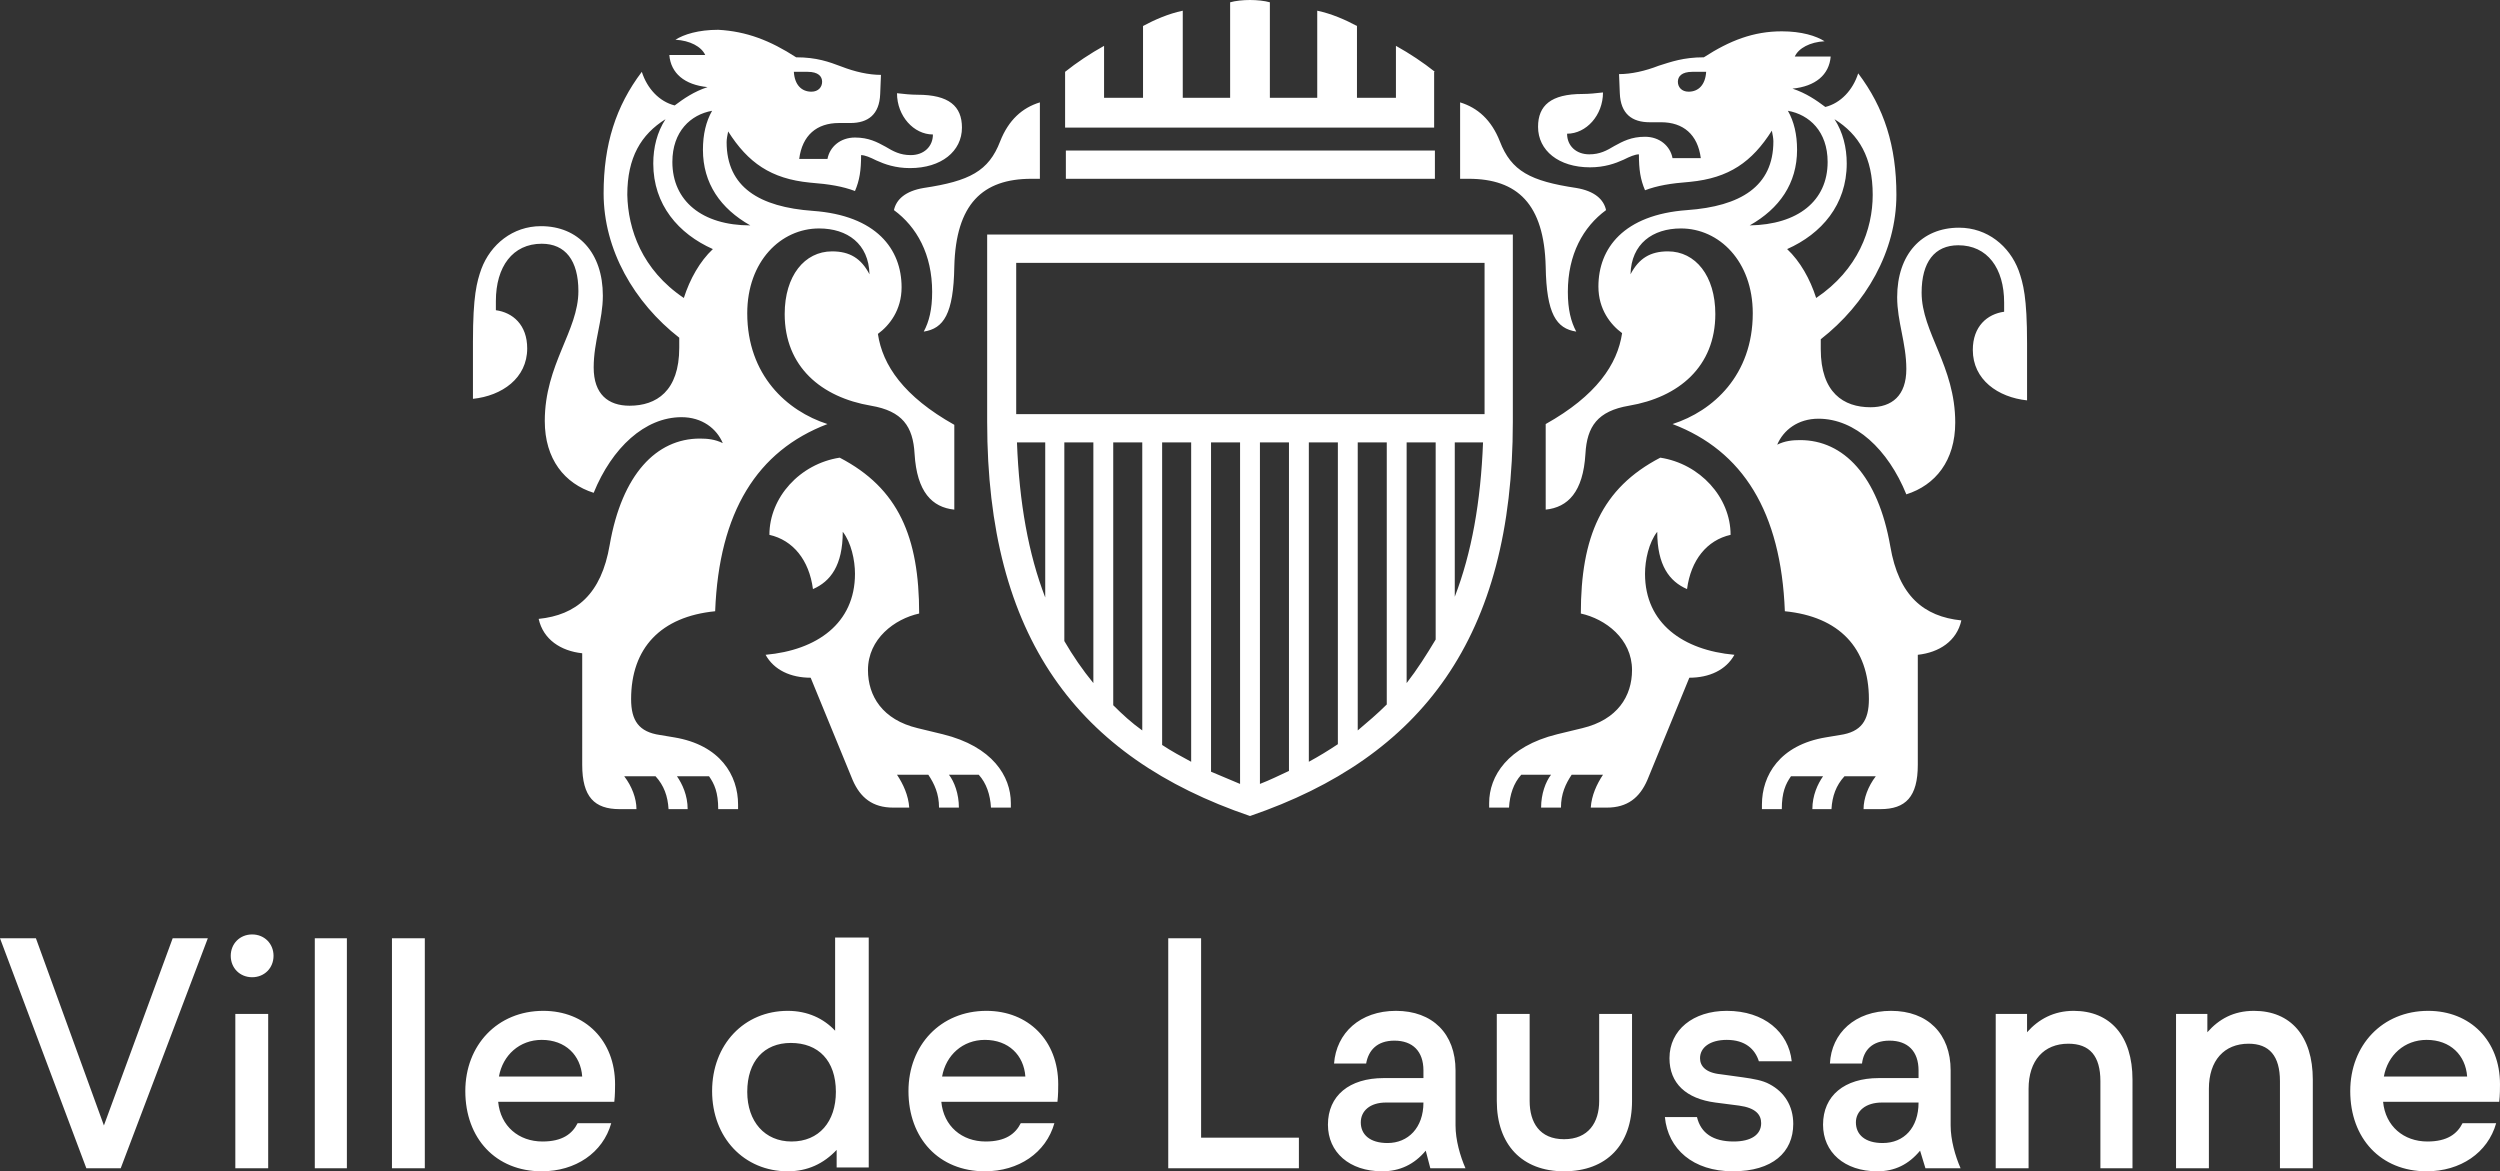 <?xml version="1.0" encoding="UTF-8"?>
<!-- Generator: Adobe Illustrator 23.1.1, SVG Export Plug-In . SVG Version: 6.00 Build 0)  -->
<svg xmlns="http://www.w3.org/2000/svg" xmlns:xlink="http://www.w3.org/1999/xlink" version="1.1" id="Calque_1" x="0px" y="0px" viewBox="0 0 327.2 153.3" style="enable-background:new 0 0 327.2 153.3;" xml:space="preserve">
<rect x="0" y="0" width="327.2" height="153.3" fill="#333333" stroke="none"/>
<style type="text/css">
	.st0{fill:#FFFFFF;}
</style>
<g>
	<path class="st0" d="M15.8,152.9h-4.5L0,122.8h4.7l8.9,24.5l9-24.5h4.6L15.8,152.9z M33,127.9c-1.6,0-2.8-1.2-2.8-2.8   s1.2-2.8,2.8-2.8c1.6,0,2.8,1.2,2.8,2.8S34.6,127.9,33,127.9 M35.1,152.9h-4.3v-20.2h4.3V152.9z M45.4,152.9h-4.2v-30.1h4.2V152.9z    M55.6,152.9h-4.3v-30.1h4.3V152.9z M70.9,153.3c-6,0-10-4.3-10-10.5c0-6,4.2-10.5,10.2-10.5c5.5,0,9.4,3.9,9.4,9.6   c0,0.5,0,1.4-0.1,2.3H65.2c0.3,3.2,2.7,5.2,5.8,5.2c2.6,0,3.9-1,4.6-2.4H80C78.9,150.9,75.3,153.3,70.9,153.3 M104.2,7.5   c2.7,0,4.3,0.6,5.9,1.2c1.8,0.7,3.6,1.1,5.2,1.1l-0.1,2.5c-0.1,2.7-1.6,3.8-3.9,3.8h-1.5c-2.9,0-4.8,1.6-5.2,4.7h3.7   c0.3-1.6,1.7-2.8,3.6-2.8c1.8,0,2.9,0.6,4,1.2c1,0.6,1.9,1.1,3.3,1.1c1.7,0,2.9-1.1,2.9-2.7c-2.5,0-4.7-2.4-4.7-5.4   c0.9,0.1,1.8,0.2,2.7,0.2c4.1,0,5.8,1.5,5.8,4.3c0,3.1-2.7,5.3-6.8,5.3c-1.9,0-3.3-0.5-4.4-1c-0.8-0.4-1.5-0.7-2-0.7   c0,2-0.2,3.3-0.8,4.7c-1.6-0.6-3.3-0.9-5.9-1.1c-5.1-0.5-8.1-2.6-10.7-6.7c-0.1,0.5-0.2,1-0.2,1.4c0,5.9,4.3,8.5,11.3,9   c8.3,0.6,11.6,5,11.6,10c0,3-1.6,5-3.1,6.1c0.6,4.1,3.4,8.2,10,11.9v11.1c-2.9-0.3-4.9-2.3-5.2-7.3c-0.2-3.6-1.6-5.6-5.7-6.3   c-6.5-1.1-11.3-5.1-11.3-12c0-5,2.6-8.2,6.2-8.2c2.3,0,3.8,0.9,4.9,3c-0.1-4-2.9-6-6.6-6c-5,0-9.4,4.3-9.4,11.1   c0,8.1,5.2,12.8,10.5,14.5c-9.2,3.5-14.2,11.5-14.7,24.5c-7.1,0.7-11,4.8-11,11.5c0,2.8,1,4.3,3.8,4.7l1.8,0.3c6.1,1,8.4,5,8.4,8.8   v0.6H94c0-2.2-0.5-3.3-1.2-4.3h-4.2c0.7,1,1.4,2.5,1.4,4.3h-2.5c-0.1-1.7-0.6-3.1-1.7-4.3h-4.1c1,1.3,1.6,2.9,1.6,4.3h-2.2   c-3.3,0-4.9-1.6-4.9-5.8V85.5c-2.8-0.3-5.1-1.8-5.7-4.5c4.9-0.5,8.2-3.2,9.3-9.7c1.6-9.2,6.1-13.9,11.8-13.9c1,0,2,0.1,3,0.6   c-0.8-1.9-2.7-3.4-5.4-3.4c-4.8,0-9.1,4-11.5,9.9c-3.8-1.2-6.4-4.4-6.4-9.4c0-7.4,4.4-11.8,4.4-17c0-4-1.7-6.2-4.8-6.2   c-3.8,0-6,3-6,7.5v1.2c2.2,0.3,4.1,1.9,4.1,5c0,3.9-3.3,6.2-7.1,6.6v-7.5c0-6,0.5-7.8,1.1-9.5c1.2-3.2,4.1-5.6,7.8-5.6   c4.9,0,8.1,3.5,8.1,9.1c0,3.2-1.2,6-1.2,9.4c0,3.5,1.9,5,4.7,5c3.5,0,6.5-1.9,6.5-7.6v-1.3c-5.9-4.6-9.9-11.5-9.9-18.9   c0-6.4,1.6-11.4,5-15.9c0.7,2.2,2.3,3.9,4.3,4.4c1.2-0.9,2.5-1.8,4.3-2.4c-3-0.3-4.8-1.8-5-4.2h4.7c-0.5-1.1-2-1.9-3.9-2   c1.1-0.7,3-1.3,5.6-1.3C97.7,4.1,100.8,5.3,104.2,7.5 M76.2,140.9c-0.2-2.8-2.2-4.8-5.3-4.8c-2.9,0-5.1,2-5.6,4.8H76.2z M89.5,39   c0.8-2.5,2.1-4.8,3.8-6.4c-4.5-2-7.8-5.8-7.8-11.2c0-2.1,0.5-4.1,1.6-5.8c-3.2,2-5,5-5,9.9C82.2,30,84,35.3,89.5,39 M88,21.2   c0,5.1,3.9,8.3,10.2,8.3C94.3,27.3,92,24,92,19.6c0-2,0.4-3.7,1.2-5.1C90.4,15,88,17.2,88,21.2 M103.1,153.3   c-5.7,0-9.9-4.4-9.9-10.5c0-6.1,4.2-10.5,9.9-10.5c2.6,0,4.7,1,6.2,2.6v-12.2h4.4v30.1h-4.2v-2.3   C107.8,152.3,105.7,153.3,103.1,153.3 M103.5,136.5c-3.5,0-5.7,2.4-5.7,6.4c0,3.9,2.3,6.5,5.8,6.5c3.6,0,5.8-2.6,5.8-6.5   C109.4,138.8,107.1,136.5,103.5,136.5 M124.2,101.4c0.7,0.9,1.3,2.5,1.3,4.3h-2.6c0-1.8-0.6-3.1-1.4-4.3h-4.1   c0.8,1.2,1.5,2.7,1.6,4.3h-2.1c-2.7,0-4.3-1.3-5.3-3.6l-5.5-13.4c-2.6,0-4.8-1-5.9-3c6.7-0.6,11.7-4.1,11.7-10.6   c0-1.8-0.5-4.1-1.6-5.5c0,4.4-1.6,6.5-3.9,7.5c-0.5-3.8-2.6-6.4-5.7-7.1c0-4.9,4-9.3,9.2-10.1c7.7,4,10.4,10.4,10.4,20.4   c-3.2,0.7-6.7,3.3-6.7,7.4c0,3.4,1.9,6.5,6.5,7.6l3.3,0.8c6.5,1.6,8.9,5.5,8.9,9v0.6h-2.6c-0.1-1.7-0.6-3.2-1.6-4.3H124.2z    M106.2,12c0.9,0,1.4-0.6,1.4-1.3c0-0.7-0.5-1.3-1.9-1.3h-1.8C104,11.1,104.9,12,106.2,12 M120.9,24.6c6-0.9,8.5-2.2,10-6.1   c1.1-2.8,2.9-4.4,5.2-5.1v10H135c-6.4,0-9.9,3.3-10.1,11.5c-0.1,6.2-1.4,8.1-4,8.5c0.7-1.3,1.1-2.9,1.1-5.2c0-4.9-2-8.5-5-10.7   C117.3,26.1,118.5,25,120.9,24.6 M128.9,153.3c-6,0-10-4.3-10-10.5c0-6,4.2-10.5,10.2-10.5c5.5,0,9.4,3.9,9.4,9.6   c0,0.5,0,1.4-0.1,2.3h-15.2c0.3,3.2,2.7,5.2,5.8,5.2c2.6,0,3.9-1,4.6-2.4h4.4C136.9,150.9,133.3,153.3,128.9,153.3 M134.2,140.9   c-0.2-2.8-2.2-4.8-5.3-4.8c-2.9,0-5.1,2-5.6,4.8H134.2z M198,55.2c0,28.2-11.9,43.9-34.4,51.6c-22.6-7.7-34.4-23.4-34.4-51.6V30.7   H198V55.2z M194.2,34.4H133v19.8h61.3V34.4z M136.8,78.2V57.9h-3.7C133.4,65.8,134.6,72.5,136.8,78.2 M143.1,89.4V57.9h-3.8v26   C140.4,85.8,141.7,87.7,143.1,89.4 M187.8,9.4c-1.5-1.2-3.3-2.4-5.1-3.4v6.8h-5.1V3.4c-1.5-0.8-3.3-1.6-5.2-2v11.4h-6.2V0.3   c-0.7-0.2-1.7-0.3-2.6-0.3c-0.9,0-1.9,0.1-2.6,0.3v12.5h-6.2V1.4c-1.9,0.4-3.7,1.2-5.2,2v9.4h-5.1V6c-1.8,1-3.6,2.2-5.1,3.4v7.3   h48.3V9.4z M187.8,19.7h-48.3v3.7h48.3V19.7z M149.5,95.6V57.9h-3.8v34.4C146.9,93.5,148.1,94.6,149.5,95.6 M155.9,99.7V57.9h-3.8   v39.6C153.3,98.3,154.6,99,155.9,99.7 M170,152.9h-17.1v-30.1h4.3v26.1H170V152.9z M162.3,102.6V57.9h-3.8V101L162.3,102.6z    M168.7,100.9v-43h-3.8v44.7C166.2,102.1,167.4,101.5,168.7,100.9 M175.1,97.4V57.9h-3.8v41.8C172.6,99,173.9,98.2,175.1,97.4    M180.9,153.3c-4.3,0-7.1-2.5-7.1-6.1c0-3.8,2.8-6.1,7.3-6.1h5.2v-1c0-2.5-1.4-3.9-3.8-3.9c-2.3,0-3.4,1.3-3.7,3h-4.2   c0.3-4,3.4-6.9,8.1-6.9c4.8,0,7.8,3,7.8,7.8v7.2c0,1.9,0.6,4,1.3,5.6h-4.6l-0.6-2.3C185.1,152.4,183.2,153.3,180.9,153.3    M181.5,92.2V57.9h-3.8v37.7C179,94.5,180.3,93.4,181.5,92.2 M181.4,144.3c-2.1,0-3.3,1.1-3.3,2.6c0,1.6,1.2,2.7,3.5,2.7   c2.7,0,4.7-2,4.7-5.3H181.4z M187.9,83.7V57.9h-3.8v31.5C185.5,87.6,186.7,85.7,187.9,83.7 M194.1,57.9h-3.7v20.2   C192.6,72.4,193.8,65.7,194.1,57.9 M206.3,24.6c2.4,0.4,3.6,1.5,3.9,2.9c-3,2.2-5,5.8-5,10.7c0,2.3,0.4,3.9,1.1,5.2   c-2.6-0.4-3.9-2.3-4-8.5c-0.2-8.2-3.7-11.5-10.1-11.5h-1.1v-10c2.3,0.7,4.1,2.3,5.2,5.1C197.8,22.4,200.3,23.7,206.3,24.6    M199.1,101.4c-1,1.1-1.5,2.6-1.6,4.3h-2.6v-0.6c0-3.5,2.4-7.4,8.9-9l3.3-0.8c4.6-1.1,6.5-4.2,6.5-7.6c0-4.1-3.5-6.7-6.7-7.4   c0-10,2.7-16.4,10.4-20.4c5.2,0.8,9.2,5.2,9.2,10.1c-3.1,0.7-5.2,3.3-5.7,7.1c-2.3-1-3.9-3.1-3.9-7.5c-1.1,1.4-1.6,3.7-1.6,5.5   c0,6.5,5,10,11.7,10.6c-1.1,2-3.3,3-5.9,3l-5.5,13.4c-1,2.3-2.6,3.6-5.3,3.6h-2.1c0.1-1.6,0.8-3.1,1.6-4.3h-4.1   c-0.8,1.2-1.4,2.5-1.4,4.3h-2.6c0-1.8,0.6-3.4,1.3-4.3H199.1z M204.7,153.3c-5.5,0-8.8-3.5-8.8-9.2v-11.4h4.3v11.4   c0,2.8,1.3,5,4.5,5s4.6-2.2,4.6-5v-11.4h4.3v11.4C213.6,149.8,210.3,153.3,204.7,153.3 M223,7.5c3.4-2.2,6.5-3.4,10.2-3.4   c2.6,0,4.5,0.6,5.6,1.3c-1.9,0.1-3.4,0.9-3.9,2h4.7c-0.2,2.4-2,3.9-5,4.2c1.8,0.6,3.1,1.5,4.3,2.4c2-0.5,3.6-2.2,4.3-4.4   c3.4,4.5,5,9.5,5,15.9c0,7.4-4,14.3-9.9,18.9v1.3c0,5.7,3,7.6,6.5,7.6c2.8,0,4.7-1.5,4.7-5c0-3.4-1.2-6.2-1.2-9.4   c0-5.6,3.2-9.1,8.1-9.1c3.7,0,6.6,2.4,7.8,5.6c0.6,1.7,1.1,3.5,1.1,9.5v7.5c-3.8-0.4-7.1-2.7-7.1-6.6c0-3.1,1.9-4.7,4.1-5v-1.2   c0-4.5-2.2-7.5-6-7.5c-3.1,0-4.8,2.2-4.8,6.2c0,5.2,4.4,9.6,4.4,17c0,5-2.6,8.2-6.4,9.4c-2.4-5.9-6.7-9.9-11.5-9.9   c-2.7,0-4.6,1.5-5.4,3.4c1-0.5,2-0.6,3-0.6c5.7,0,10.2,4.7,11.8,13.9c1.1,6.5,4.4,9.2,9.3,9.7c-0.6,2.7-2.9,4.2-5.7,4.5v14.4   c0,4.2-1.6,5.8-4.9,5.8h-2.2c0-1.4,0.6-3,1.6-4.3h-4.1c-1.1,1.2-1.6,2.6-1.7,4.3h-2.5c0-1.8,0.7-3.3,1.4-4.3h-4.2   c-0.7,1-1.2,2.1-1.2,4.3h-2.6v-0.6c0-3.8,2.3-7.8,8.4-8.8l1.8-0.3c2.8-0.4,3.8-1.9,3.8-4.7c0-6.7-3.9-10.8-11-11.5   c-0.5-13-5.5-21-14.7-24.5c5.3-1.7,10.5-6.4,10.5-14.5c0-6.8-4.4-11.1-9.4-11.1c-3.7,0-6.5,2-6.6,6c1.1-2.1,2.6-3,4.9-3   c3.6,0,6.2,3.2,6.2,8.2c0,6.9-4.8,10.9-11.3,12c-4.1,0.7-5.5,2.7-5.7,6.3c-0.3,5-2.3,7-5.2,7.3V55.5c6.6-3.7,9.4-7.8,10-11.9   c-1.5-1.1-3.1-3.1-3.1-6.1c0-5,3.3-9.4,11.6-10c7-0.5,11.3-3.1,11.3-9c0-0.4-0.1-0.9-0.2-1.4c-2.6,4.1-5.6,6.2-10.7,6.7   c-2.6,0.2-4.3,0.5-5.9,1.1c-0.6-1.4-0.8-2.7-0.8-4.7c-0.5,0-1.2,0.3-2,0.7c-1.1,0.5-2.5,1-4.4,1c-4.1,0-6.8-2.2-6.8-5.3   c0-2.8,1.7-4.3,5.8-4.3c0.9,0,1.8-0.1,2.7-0.2c0,3-2.2,5.4-4.7,5.4c0,1.6,1.2,2.7,2.9,2.7c1.4,0,2.3-0.5,3.3-1.1   c1.1-0.6,2.2-1.2,4-1.2c1.9,0,3.3,1.2,3.6,2.8h3.7c-0.4-3.1-2.3-4.7-5.2-4.7h-1.5c-2.3,0-3.8-1.1-3.9-3.8l-0.1-2.5   c1.6,0,3.4-0.4,5.2-1.1C218.7,8.1,220.3,7.5,223,7.5 M226.8,153.3c-5.2,0-8.5-2.9-8.9-7.1h4.2c0.5,2.1,2.1,3.2,4.8,3.2   c2.3,0,3.6-0.9,3.6-2.4c0-1.1-0.7-2-2.9-2.3l-3.1-0.4c-3.8-0.5-6-2.5-6-5.8c0-3.7,3.1-6.2,7.5-6.2c4.9,0,8.1,2.8,8.5,6.6h-4.3   c-0.5-1.6-1.8-2.8-4.2-2.8c-2.2,0-3.5,1-3.5,2.4c0,1,0.7,1.9,2.7,2.1l2.9,0.4c1.4,0.2,2.6,0.4,3.5,0.9c1.9,1,3.1,2.8,3.1,5.2   C234.7,150.8,232,153.3,226.8,153.3 M221,12c1.3,0,2.2-0.9,2.3-2.6h-1.8c-1.4,0-1.9,0.6-1.9,1.3C219.6,11.4,220.1,12,221,12    M239.2,21.2c0-4-2.4-6.2-5.2-6.7c0.8,1.4,1.2,3.1,1.2,5.1c0,4.4-2.3,7.7-6.2,9.9C235.3,29.4,239.2,26.3,239.2,21.2 M237.7,39   c5.5-3.7,7.4-9,7.4-13.5c0-4.9-1.8-7.9-5-9.9c1.1,1.7,1.6,3.7,1.6,5.8c0,5.4-3.3,9.2-7.8,11.2C235.6,34.2,236.9,36.5,237.7,39    M245.7,153.3c-4.3,0-7.1-2.5-7.1-6.1c0-3.8,2.8-6.1,7.3-6.1h5.2v-1c0-2.5-1.4-3.9-3.8-3.9c-2.3,0-3.4,1.3-3.6,3h-4.2   c0.2-4,3.3-6.9,8-6.9c4.8,0,7.8,3,7.8,7.8v7.2c0,1.9,0.6,4,1.3,5.6H252l-0.7-2.3C249.8,152.4,248,153.3,245.7,153.3 M246.3,144.3   c-2.1,0-3.4,1.1-3.4,2.6c0,1.6,1.2,2.7,3.5,2.7c2.8,0,4.7-2,4.7-5.3H246.3z M279.1,152.9h-4.2v-11.4c0-3.3-1.4-4.9-4.2-4.9   c-3.2,0-5.2,2.2-5.2,5.9v10.4h-4.3v-20.2h4.1v2.4c1.5-1.7,3.5-2.8,6.1-2.8c4.8,0,7.7,3.3,7.7,9V152.9z M302.7,152.9h-4.3v-11.4   c0-3.3-1.4-4.9-4.1-4.9c-3.2,0-5.2,2.2-5.2,5.9v10.4h-4.3v-20.2h4.1v2.4c1.5-1.7,3.4-2.8,6.1-2.8c4.8,0,7.7,3.3,7.7,9V152.9z    M317.6,153.3c-6,0-10-4.3-10-10.5c0-6,4.2-10.5,10.2-10.5c5.5,0,9.4,3.9,9.4,9.6c0,0.5,0,1.4-0.1,2.3h-15.2   c0.3,3.2,2.7,5.2,5.8,5.2c2.6,0,3.9-1,4.6-2.4h4.4C325.6,150.9,322,153.3,317.6,153.3 M322.9,140.9c-0.2-2.8-2.2-4.8-5.3-4.8   c-2.9,0-5.1,2-5.6,4.8H322.9z"></path>
</g>
</svg>
